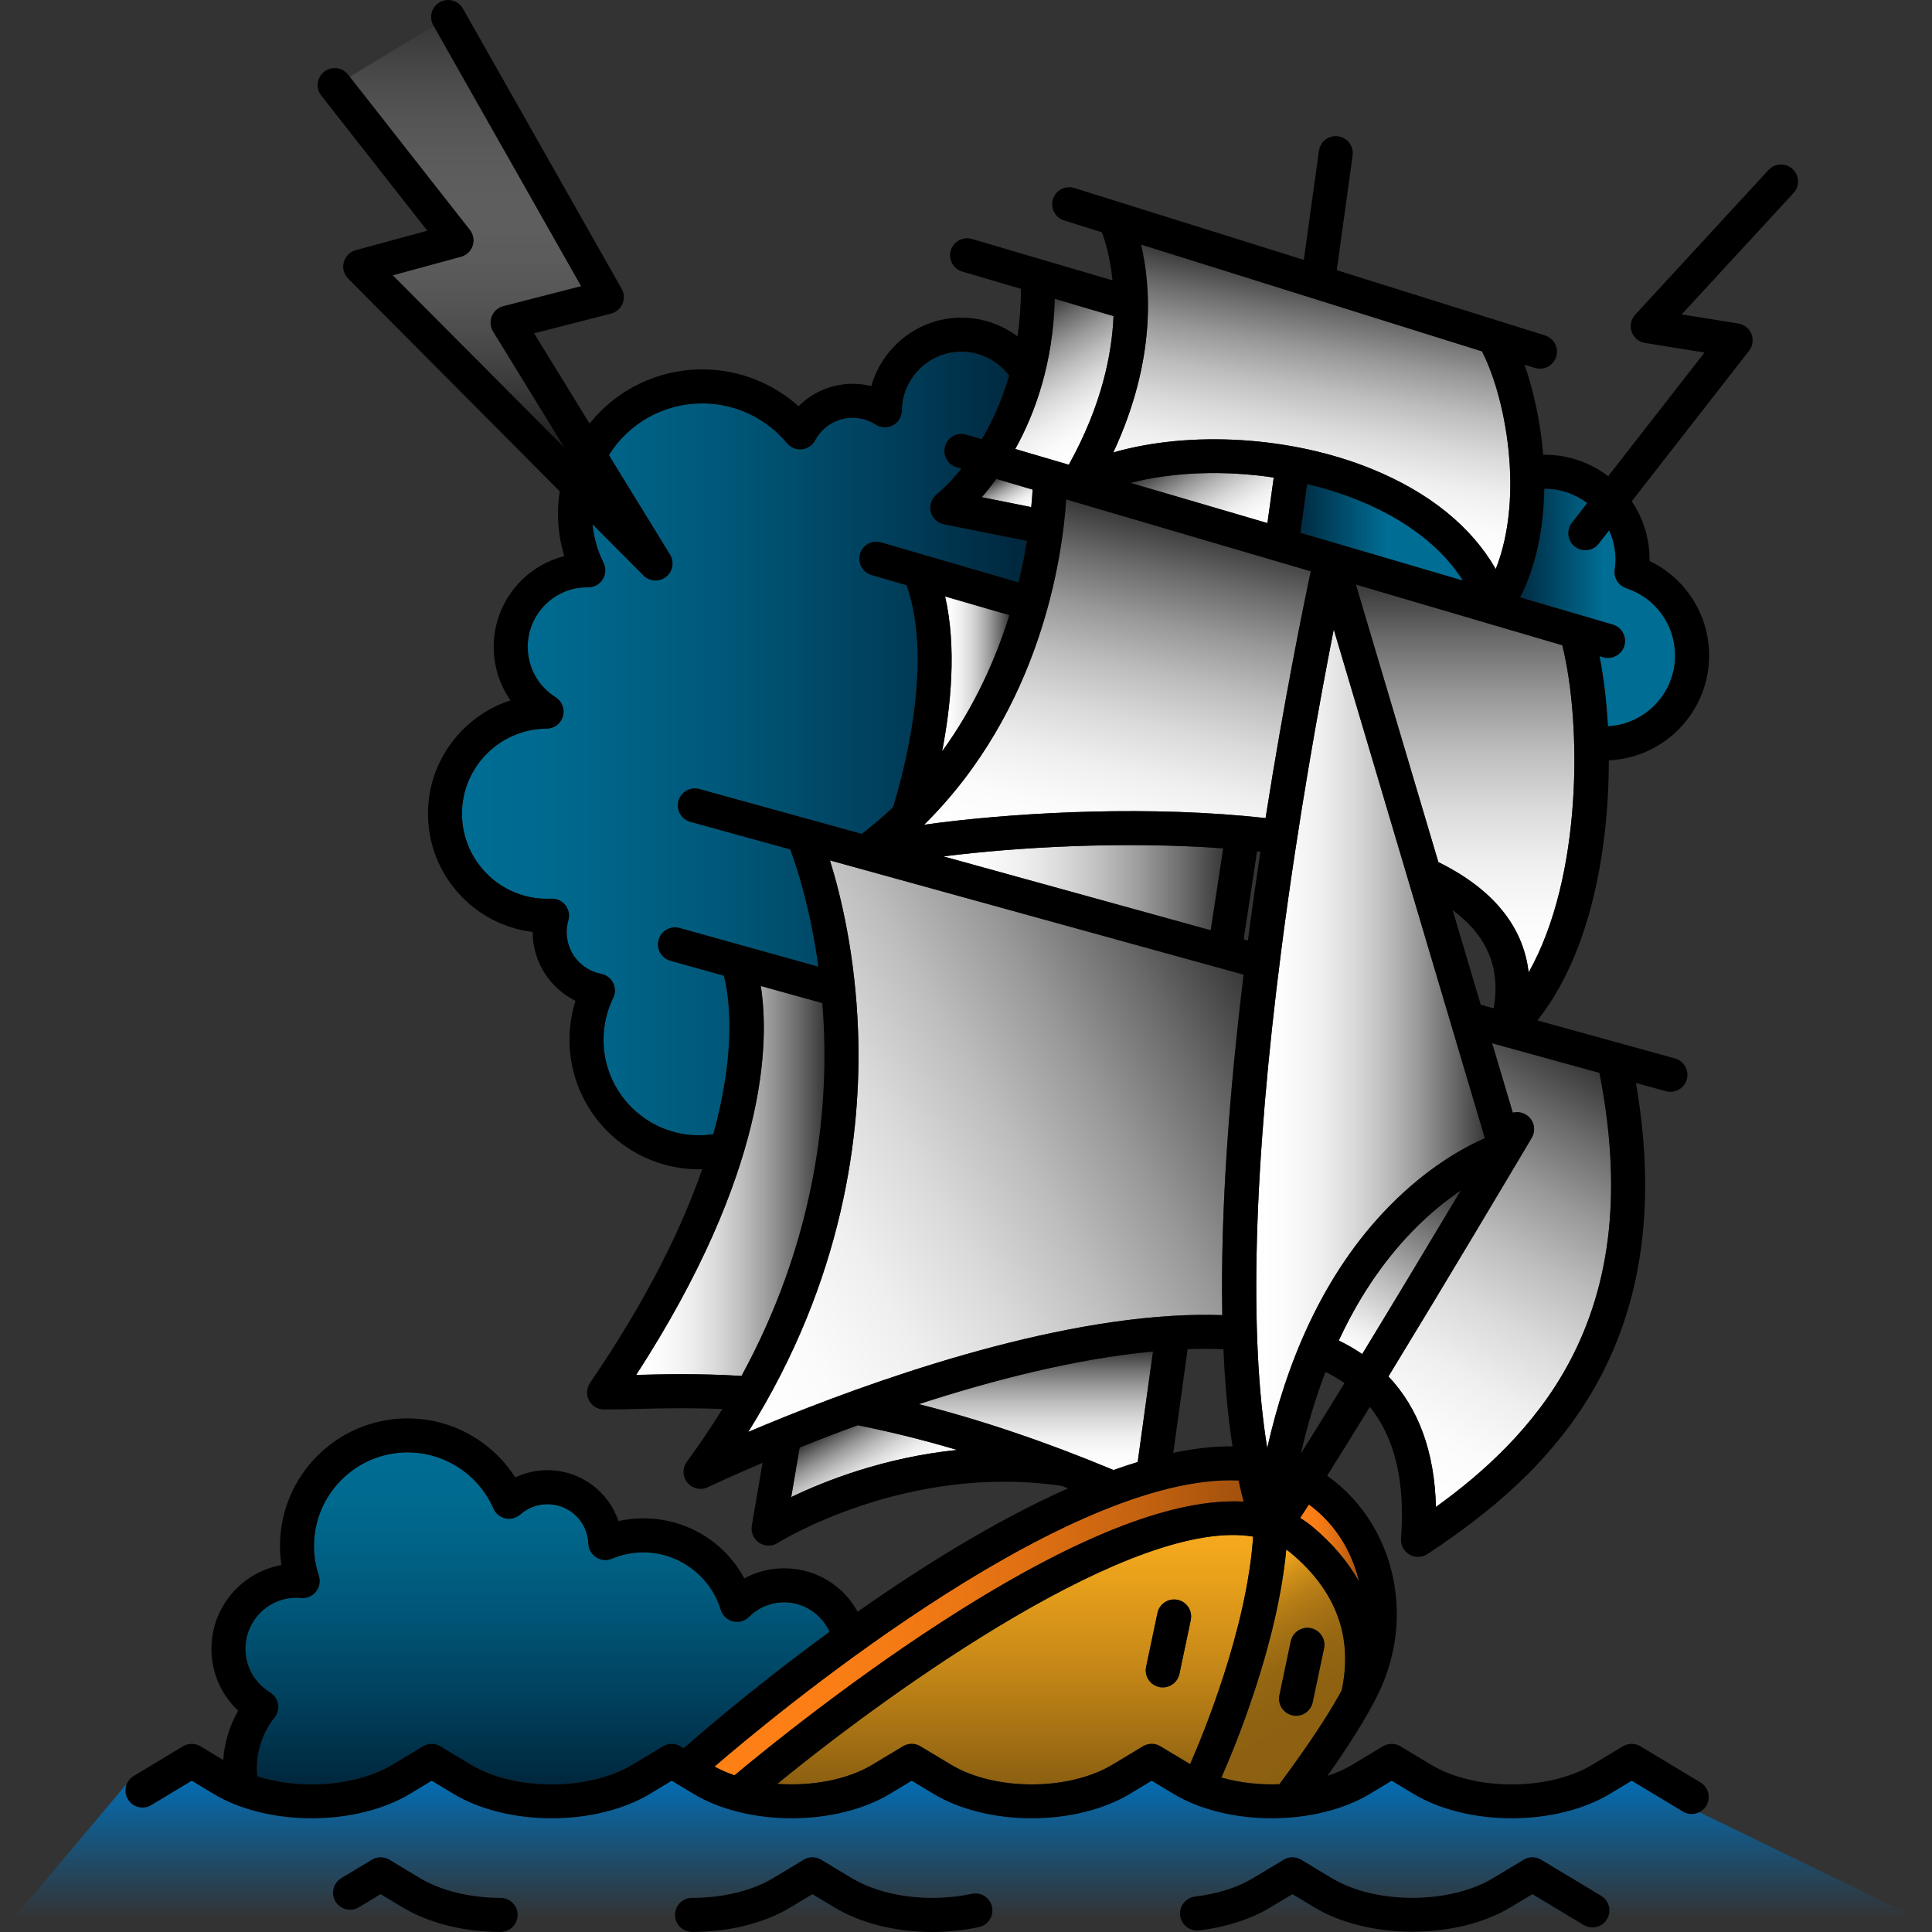 <?xml version="1.0" encoding="iso-8859-1"?>
<!-- Uploaded to: SVG Repo, www.svgrepo.com, Generator: SVG Repo Mixer Tools -->
<!DOCTYPE svg PUBLIC "-//W3C//DTD SVG 1.1//EN" "http://www.w3.org/Graphics/SVG/1.1/DTD/svg11.dtd">
<svg height="800px" width="800px" version="1.1" id="Capa_1" xmlns="http://www.w3.org/2000/svg" xmlns:xlink="http://www.w3.org/1999/xlink" 
	 viewBox="0 0 454.17 454.17" xml:space="preserve">
<rect x="0" y="0" width="454.17" height="454.17" fill="#333333" stroke="none"/>
<g>
	<linearGradient id="SVGID_1_" gradientUnits="userSpaceOnUse" x1="110.585" y1="115.58" x2="110.585" y2="3.58">
		<stop  offset="0" style="stop-color:#000000"/>
		<stop  offset="0.433" style="stop-color:#747474;stop-opacity:0.567"/>
		<stop  offset="0.826" style="stop-color:#D8D8D8;stop-opacity:0.174"/>
		<stop  offset="1" style="stop-color:#FFFFFF;stop-opacity:0"/>
	</linearGradient>
	<polyline style="fill:url(#SVGID_1_);" points="78.085,20.58 105.585,54.58 86.585,62.58 138.585,115.58 122.085,76.08 
		143.085,68.08 106.085,3.58 	"/>
	<linearGradient id="SVGID_2_" gradientUnits="userSpaceOnUse" x1="227.085" y1="413.08" x2="227.085" y2="451.08">
		<stop  offset="0" style="stop-color:#0071BC"/>
		<stop  offset="0.121" style="stop-color:#0071BC;stop-opacity:0.946"/>
		<stop  offset="0.209" style="stop-color:#0071BC;stop-opacity:0.851"/>
		<stop  offset="1" style="stop-color:#0071BC;stop-opacity:0"/>
	</linearGradient>
	<polygon style="fill:url(#SVGID_2_);" points="29.585,419.58 45.585,413.08 61.585,422.08 78.085,423.58 100.585,415.08 
		114.585,422.08 134.085,423.58 157.585,414.58 175.585,422.58 194.085,423.08 213.585,413.08 230.085,422.08 251.585,422.08 
		271.585,413.58 286.085,422.08 312.085,422.08 327.585,414.08 351.085,424.08 370.085,421.58 384.085,414.08 397.585,425.08 
		451.085,451.08 3.085,451.08 	"/>
	<linearGradient id="SVGID_3_" gradientUnits="userSpaceOnUse" x1="167.965" y1="382.66" x2="292.355" y2="382.66">
		<stop  offset="0" style="stop-color:#FF8015"/>
		<stop  offset="0.212" style="stop-color:#FB7E15"/>
		<stop  offset="0.418" style="stop-color:#EF7814"/>
		<stop  offset="0.622" style="stop-color:#DC6E12"/>
		<stop  offset="0.823" style="stop-color:#C16110"/>
		<stop  offset="1" style="stop-color:#A2510D"/>
	</linearGradient>
	<path style="fill:url(#SVGID_3_);" d="M291.165,348.03c0.37,1.71,0.77,3.36,1.19,4.98c-15.86-0.92-38.21,7.63-66.81,25.61
		c-24.49,15.39-46.42,33.31-52.88,38.72c-1.67-0.57-3.25-1.26-4.7-2.06c12.32-10.62,80.02-67.3,121.36-67.3
		C289.735,347.98,290.965,348.02,291.165,348.03z"/>
	<linearGradient id="SVGID_4_" gradientUnits="userSpaceOnUse" x1="305.635" y1="362.72" x2="319.475" y2="362.72">
		<stop  offset="0" style="stop-color:#FF8015"/>
		<stop  offset="0.212" style="stop-color:#FB7E15"/>
		<stop  offset="0.418" style="stop-color:#EF7814"/>
		<stop  offset="0.622" style="stop-color:#DC6E12"/>
		<stop  offset="0.823" style="stop-color:#C16110"/>
		<stop  offset="1" style="stop-color:#A2510D"/>
	</linearGradient>
	<path style="fill:url(#SVGID_4_);" d="M315.825,362.65c1.69,2.86,2.9,5.94,3.65,9.13c-2.6-4.64-6.23-8.95-10.91-12.85
		c-0.93-0.78-1.9-1.47-2.93-2.09c0.65-1,1.33-2.05,2.06-3.18C310.915,356.01,313.685,359.03,315.825,362.65z"/>
	<linearGradient id="SVGID_5_" gradientUnits="userSpaceOnUse" x1="286.379" y1="373.495" x2="309.863" y2="414.171">
		<stop  offset="0" style="stop-color:#F6A91D"/>
		<stop  offset="0.018" style="stop-color:#F0A51C"/>
		<stop  offset="0.12" style="stop-color:#D19019"/>
		<stop  offset="0.233" style="stop-color:#B87E16"/>
		<stop  offset="0.357" style="stop-color:#A47114"/>
		<stop  offset="0.5" style="stop-color:#966712"/>
		<stop  offset="0.678" style="stop-color:#8E6211"/>
		<stop  offset="1" style="stop-color:#8C6011"/>
	</linearGradient>
	<path style="fill:url(#SVGID_5_);" d="M303.445,365.07c10.64,8.88,14.66,19.75,11.95,32.31c-4.53,8.37-11.8,18.21-14.39,21.71
		c-0.09,0.12-0.17,0.23-0.25,0.34c-4.65,0.18-9.37-0.34-13.63-1.57c3.01-6.79,13.12-30.96,15.25-53.6
		C302.735,364.52,303.095,364.78,303.445,365.07z M311.255,387.49c0.46-2.16-0.93-4.28-3.09-4.74c-2.16-0.45-4.28,0.93-4.74,3.09
		l-2.66,12.67c-0.46,2.16,0.92,4.28,3.09,4.74c0.27,0.06,0.55,0.09,0.82,0.09c1.86,0,3.52-1.3,3.91-3.18L311.255,387.49z"/>
	<linearGradient id="SVGID_6_" gradientUnits="userSpaceOnUse" x1="238.665" y1="360.847" x2="238.665" y2="419.475">
		<stop  offset="0" style="stop-color:#F6A91D"/>
		<stop  offset="0.186" style="stop-color:#E8A01B"/>
		<stop  offset="0.535" style="stop-color:#C58717"/>
		<stop  offset="1" style="stop-color:#8C6011"/>
	</linearGradient>
	<path style="fill:url(#SVGID_6_);" d="M182.745,419.34c27.99-22.9,84.1-62.77,111.84-58.12c-1.49,21.9-11.97,47.02-14.82,53.49
		l-6.97-4.19c-1.26-0.77-2.85-0.77-4.12,0l-7.18,4.32c-10.28,6.18-27.65,6.18-37.93,0l-7.18-4.32c-1.27-0.77-2.86-0.77-4.13,0
		l-7.18,4.32C199.095,418.43,190.735,419.92,182.745,419.34z M279.925,380.83c0.45-2.17-0.93-4.29-3.09-4.74
		c-2.17-0.46-4.29,0.93-4.74,3.09l-2.67,12.66c-0.45,2.17,0.93,4.29,3.09,4.74c0.28,0.06,0.56,0.09,0.83,0.09
		c1.85,0,3.51-1.29,3.91-3.18L279.925,380.83z"/>
	<linearGradient id="SVGID_7_" gradientUnits="userSpaceOnUse" x1="126.355" y1="341.43" x2="126.355" y2="419.475">
		<stop  offset="0" style="stop-color:#006D94"/>
		<stop  offset="0.182" style="stop-color:#00688D"/>
		<stop  offset="0.441" style="stop-color:#00597B"/>
		<stop  offset="0.743" style="stop-color:#00405D"/>
		<stop  offset="1" style="stop-color:#00273D"/>
	</linearGradient>
	<path style="fill:url(#SVGID_7_);" d="M184.345,376.67c4.64,0,8.81,2.82,10.66,6.94c-18.99,13.85-32.72,25.97-34.28,27.37
		l-0.76-0.46c-1.27-0.77-2.85-0.77-4.12,0l-7.19,4.32c-10.28,6.18-27.64,6.18-37.92,0l-7.19-4.32c-1.26-0.77-2.85-0.77-4.12,0
		l-7.18,4.32c-8.43,5.07-21.61,5.97-31.75,2.73c-0.06-0.61-0.1-1.22-0.1-1.85c0-4.39,1.44-8.53,4.16-11.98c0.71-0.9,1-2.07,0.8-3.19
		c-0.21-1.13-0.89-2.12-1.87-2.71c-3.62-2.2-5.78-6.03-5.78-10.25c0-6.62,5.38-12,12-12c0.32,0,0.66,0.02,1.04,0.06
		c1.35,0.14,2.68-0.42,3.53-1.48c0.85-1.05,1.1-2.47,0.68-3.76c-0.76-2.27-1.14-4.62-1.14-6.98c0-12.13,9.87-22,22-22
		c8.74,0,16.66,5.18,20.18,13.2c0.51,1.17,1.55,2.03,2.8,2.31c1.25,0.27,2.55-0.07,3.51-0.91c1.76-1.56,4.03-2.42,6.37-2.42
		c5.2,0,9.44,4.08,9.64,9.28c0.06,1.31,0.75,2.51,1.86,3.22c1.11,0.7,2.49,0.81,3.7,0.3c2.33-0.98,4.8-1.48,7.36-1.48
		c8.31,0,15.79,5.55,18.19,13.5c0.41,1.34,1.49,2.38,2.86,2.72c1.36,0.34,2.8-0.06,3.8-1.05
		C178.295,377.89,181.225,376.67,184.345,376.67z"/>
	<linearGradient id="SVGID_8_" gradientUnits="userSpaceOnUse" x1="149.555" y1="277.615" x2="193.815" y2="277.615">
		<stop  offset="0" style="stop-color:#FFFFFF"/>
		<stop  offset="0.139" style="stop-color:#FBFBFB"/>
		<stop  offset="0.281" style="stop-color:#EFEFEF"/>
		<stop  offset="0.425" style="stop-color:#DADADA"/>
		<stop  offset="0.57" style="stop-color:#BDBDBD"/>
		<stop  offset="0.716" style="stop-color:#989898"/>
		<stop  offset="0.861" style="stop-color:#6B6B6B"/>
		<stop  offset="1" style="stop-color:#393939"/>
	</linearGradient>
	<path style="fill:url(#SVGID_8_);" d="M193.725,242.82c0.71,20.45-2.49,49.58-19.41,80.63c-9.86-0.6-18.07-0.41-24.76-0.24
		c30.95-47.79,31.36-78.35,29.29-91.43l14.47,4.03C193.495,238.07,193.635,240.41,193.725,242.82z"/>
	<linearGradient id="SVGID_9_" gradientUnits="userSpaceOnUse" x1="157.191" y1="304.224" x2="291.078" y2="226.925">
		<stop  offset="0" style="stop-color:#FFFFFF"/>
		<stop  offset="0.139" style="stop-color:#FBFBFB"/>
		<stop  offset="0.281" style="stop-color:#EFEFEF"/>
		<stop  offset="0.425" style="stop-color:#DADADA"/>
		<stop  offset="0.57" style="stop-color:#BDBDBD"/>
		<stop  offset="0.716" style="stop-color:#989898"/>
		<stop  offset="0.861" style="stop-color:#6B6B6B"/>
		<stop  offset="1" style="stop-color:#393939"/>
	</linearGradient>
	<path style="fill:url(#SVGID_9_);" d="M195.105,202.26l97.24,26.86c-3.23,26.58-5.49,54.92-5.01,80.04
		c-3.78-0.13-7.77-0.08-11.9,0.18c-36.08,2.18-78.37,18.28-99.54,27.28c22.55-36.03,26.65-70.53,25.82-94.08
		C201.085,224.46,197.615,210.33,195.105,202.26z"/>
	<linearGradient id="SVGID_10_" gradientUnits="userSpaceOnUse" x1="207.971" y1="350.679" x2="198.472" y2="334.226">
		<stop  offset="0" style="stop-color:#FFFFFF"/>
		<stop  offset="0.139" style="stop-color:#FBFBFB"/>
		<stop  offset="0.281" style="stop-color:#EFEFEF"/>
		<stop  offset="0.425" style="stop-color:#DADADA"/>
		<stop  offset="0.57" style="stop-color:#BDBDBD"/>
		<stop  offset="0.716" style="stop-color:#989898"/>
		<stop  offset="0.861" style="stop-color:#6B6B6B"/>
		<stop  offset="1" style="stop-color:#393939"/>
	</linearGradient>
	<path style="fill:url(#SVGID_10_);" d="M201.635,335.05c7.55,1.49,15.35,3.42,23.36,5.8c-17.1,1.75-30.99,7.22-39,11.08l1.99-11.65
		C192.125,338.62,196.705,336.84,201.635,335.05z"/>
	<linearGradient id="SVGID_11_" gradientUnits="userSpaceOnUse" x1="243.515" y1="345.57" x2="243.515" y2="317.71">
		<stop  offset="0" style="stop-color:#FFFFFF"/>
		<stop  offset="0.139" style="stop-color:#FBFBFB"/>
		<stop  offset="0.281" style="stop-color:#EFEFEF"/>
		<stop  offset="0.425" style="stop-color:#DADADA"/>
		<stop  offset="0.57" style="stop-color:#BDBDBD"/>
		<stop  offset="0.716" style="stop-color:#989898"/>
		<stop  offset="0.861" style="stop-color:#6B6B6B"/>
		<stop  offset="1" style="stop-color:#393939"/>
	</linearGradient>
	<path style="fill:url(#SVGID_11_);" d="M271.035,317.71l-3.59,25.98c-1.88,0.57-3.77,1.2-5.68,1.88
		c-15.85-6.61-31.19-11.8-45.77-15.49C233.245,324.47,252.805,319.42,271.035,317.71z"/>
	<linearGradient id="SVGID_12_" gradientUnits="userSpaceOnUse" x1="317.647" y1="316.823" x2="340.083" y2="277.964">
		<stop  offset="0" style="stop-color:#FFFFFF"/>
		<stop  offset="0.13" style="stop-color:#ECECEC"/>
		<stop  offset="0.393" style="stop-color:#BCBCBC"/>
		<stop  offset="0.761" style="stop-color:#6F6F6F"/>
		<stop  offset="1" style="stop-color:#393939"/>
	</linearGradient>
	<path style="fill:url(#SVGID_12_);" d="M332.035,289.43c4.01-4.13,7.92-7.24,11.35-9.56c-6.56,10.99-15.02,25.08-23.16,38.44
		c-1.71-1.17-3.55-2.23-5.51-3.18C318.985,305.93,324.615,297.06,332.035,289.43z"/>
	<linearGradient id="SVGID_13_" gradientUnits="userSpaceOnUse" x1="295.32" y1="244.195" x2="349.055" y2="244.195">
		<stop  offset="0" style="stop-color:#FFFFFF"/>
		<stop  offset="0.139" style="stop-color:#FBFBFB"/>
		<stop  offset="0.281" style="stop-color:#EFEFEF"/>
		<stop  offset="0.425" style="stop-color:#DADADA"/>
		<stop  offset="0.57" style="stop-color:#BDBDBD"/>
		<stop  offset="0.716" style="stop-color:#989898"/>
		<stop  offset="0.861" style="stop-color:#6B6B6B"/>
		<stop  offset="1" style="stop-color:#393939"/>
	</linearGradient>
	<path style="fill:url(#SVGID_13_);" d="M313.535,147.96l35.52,119.6c-4.73,2.07-13.3,6.69-22.34,15.87
		c-16.15,16.39-24.52,37.84-28.82,57c-4.31-26.56-3.21-66.43,3.31-117.1C305.165,192.55,310.285,164.53,313.535,147.96z"/>
	<linearGradient id="SVGID_14_" gradientUnits="userSpaceOnUse" x1="323.324" y1="346.034" x2="377.116" y2="252.863">
		<stop  offset="0" style="stop-color:#FFFFFF"/>
		<stop  offset="0.139" style="stop-color:#FBFBFB"/>
		<stop  offset="0.281" style="stop-color:#EFEFEF"/>
		<stop  offset="0.425" style="stop-color:#DADADA"/>
		<stop  offset="0.57" style="stop-color:#BDBDBD"/>
		<stop  offset="0.716" style="stop-color:#989898"/>
		<stop  offset="0.861" style="stop-color:#6B6B6B"/>
		<stop  offset="1" style="stop-color:#393939"/>
	</linearGradient>
	<path style="fill:url(#SVGID_14_);" d="M375.985,252.21c5.28,26.9,2.97,49.19-7.09,68.04c-8.23,15.42-20.78,26.4-31.34,34
		c-0.31-12.9-4.06-23.18-11.16-30.68c13.66-22.4,28.33-47.07,33.68-56.09c1.13-1.9,0.5-4.35-1.4-5.48
		c-0.96-0.56-2.05-0.69-3.05-0.43l-4.85-16.32L375.985,252.21z"/>
	<linearGradient id="SVGID_15_" gradientUnits="userSpaceOnUse" x1="221.765" y1="208.674" x2="287.545" y2="208.674">
		<stop  offset="0" style="stop-color:#FFFFFF"/>
		<stop  offset="0.139" style="stop-color:#FBFBFB"/>
		<stop  offset="0.281" style="stop-color:#EFEFEF"/>
		<stop  offset="0.425" style="stop-color:#DADADA"/>
		<stop  offset="0.57" style="stop-color:#BDBDBD"/>
		<stop  offset="0.716" style="stop-color:#989898"/>
		<stop  offset="0.861" style="stop-color:#6B6B6B"/>
		<stop  offset="1" style="stop-color:#393939"/>
	</linearGradient>
	<path style="fill:url(#SVGID_15_);" d="M287.545,199.43l-2.93,19.25l-62.85-17.36C239.325,199.12,264.085,197.72,287.545,199.43z"
		/>
	<linearGradient id="SVGID_16_" gradientUnits="userSpaceOnUse" x1="221.465" y1="158.42" x2="237.285" y2="158.42">
		<stop  offset="0" style="stop-color:#FFFFFF"/>
		<stop  offset="0.139" style="stop-color:#FBFBFB"/>
		<stop  offset="0.281" style="stop-color:#EFEFEF"/>
		<stop  offset="0.425" style="stop-color:#DADADA"/>
		<stop  offset="0.57" style="stop-color:#BDBDBD"/>
		<stop  offset="0.716" style="stop-color:#989898"/>
		<stop  offset="0.861" style="stop-color:#6B6B6B"/>
		<stop  offset="1" style="stop-color:#393939"/>
	</linearGradient>
	<path style="fill:url(#SVGID_16_);" d="M222.175,140.21l15.11,4.39c-3.15,10.11-8.09,21.4-15.82,32.03
		C223.505,166.12,224.945,152.32,222.175,140.21z"/>
	<linearGradient id="SVGID_17_" gradientUnits="userSpaceOnUse" x1="344.424" y1="228.58" x2="344.424" y2="137.42">
		<stop  offset="0" style="stop-color:#FFFFFF"/>
		<stop  offset="0.139" style="stop-color:#FBFBFB"/>
		<stop  offset="0.281" style="stop-color:#EFEFEF"/>
		<stop  offset="0.425" style="stop-color:#DADADA"/>
		<stop  offset="0.57" style="stop-color:#BDBDBD"/>
		<stop  offset="0.716" style="stop-color:#989898"/>
		<stop  offset="0.861" style="stop-color:#6B6B6B"/>
		<stop  offset="1" style="stop-color:#393939"/>
	</linearGradient>
	<path style="fill:url(#SVGID_17_);" d="M367.255,151.68c4.57,18.32,4.76,54.48-7.9,76.9c-1.08-9.16-6.58-18.7-21.23-25.92
		l-19.38-65.24l31.42,9.24L367.255,151.68z"/>
	<linearGradient id="SVGID_18_" gradientUnits="userSpaceOnUse" x1="255.174" y1="202.627" x2="273.623" y2="122.715">
		<stop  offset="0" style="stop-color:#FFFFFF"/>
		<stop  offset="0.139" style="stop-color:#FBFBFB"/>
		<stop  offset="0.281" style="stop-color:#EFEFEF"/>
		<stop  offset="0.425" style="stop-color:#DADADA"/>
		<stop  offset="0.57" style="stop-color:#BDBDBD"/>
		<stop  offset="0.716" style="stop-color:#989898"/>
		<stop  offset="0.861" style="stop-color:#6B6B6B"/>
		<stop  offset="1" style="stop-color:#393939"/>
	</linearGradient>
	<path style="fill:url(#SVGID_18_);" d="M250.645,117.41l57.48,16.89c-1.81,8.55-6.28,30.49-10.62,58.02
		c-1.64-0.19-3.37-0.36-5.23-0.53c-26.71-2.38-55.82-0.58-75.03,2.08C244.755,166.71,249.745,130.87,250.645,117.41z"/>
	<linearGradient id="SVGID_19_" gradientUnits="userSpaceOnUse" x1="239.584" y1="120.85" x2="234.658" y2="112.319">
		<stop  offset="0" style="stop-color:#FFFFFF"/>
		<stop  offset="0.139" style="stop-color:#FBFBFB"/>
		<stop  offset="0.281" style="stop-color:#EFEFEF"/>
		<stop  offset="0.425" style="stop-color:#DADADA"/>
		<stop  offset="0.57" style="stop-color:#BDBDBD"/>
		<stop  offset="0.716" style="stop-color:#989898"/>
		<stop  offset="0.861" style="stop-color:#6B6B6B"/>
		<stop  offset="1" style="stop-color:#393939"/>
	</linearGradient>
	<path style="fill:url(#SVGID_19_);" d="M234.205,112.58l8.54,2.51c-0.06,1.1-0.16,2.49-0.32,4.12l-11.62-2.33
		C231.865,115.66,233.015,114.21,234.205,112.58z"/>
	<linearGradient id="SVGID_20_" gradientUnits="userSpaceOnUse" x1="305.705" y1="125.135" x2="343.895" y2="125.135">
		<stop  offset="0" style="stop-color:#002C43"/>
		<stop  offset="0.534" style="stop-color:#006D94"/>
	</linearGradient>
	<path style="fill:url(#SVGID_20_);" d="M343.895,136.48l-38.19-11.23l1.58-11.46c4.19,1,8.27,2.27,12.14,3.85
		C327.655,120.99,337.805,126.82,343.895,136.48z"/>
	<linearGradient id="SVGID_21_" gradientUnits="userSpaceOnUse" x1="290.797" y1="127.097" x2="278.66" y2="106.075">
		<stop  offset="0" style="stop-color:#FFFFFF"/>
		<stop  offset="0.139" style="stop-color:#FBFBFB"/>
		<stop  offset="0.281" style="stop-color:#EFEFEF"/>
		<stop  offset="0.425" style="stop-color:#DADADA"/>
		<stop  offset="0.57" style="stop-color:#BDBDBD"/>
		<stop  offset="0.716" style="stop-color:#989898"/>
		<stop  offset="0.861" style="stop-color:#6B6B6B"/>
		<stop  offset="1" style="stop-color:#393939"/>
	</linearGradient>
	<path style="fill:url(#SVGID_21_);" d="M299.425,112.26l-1.48,10.71l-32.18-9.45C275.815,110.93,287.755,110.51,299.425,112.26z"/>
	<linearGradient id="SVGID_22_" gradientUnits="userSpaceOnUse" x1="357.365" y1="142.81" x2="393.775" y2="142.81">
		<stop  offset="0" style="stop-color:#002C43"/>
		<stop  offset="0.534" style="stop-color:#006D94"/>
	</linearGradient>
	<path style="fill:url(#SVGID_22_);" d="M382.305,138.28c6.86,2.25,11.47,8.61,11.47,15.83c0,8.89-7.01,16.16-15.79,16.62
		c-0.32-5.84-0.98-11.42-1.97-16.48l0.87,0.26c0.37,0.11,0.75,0.16,1.13,0.16c1.72,0,3.32-1.13,3.83-2.87
		c0.62-2.12-0.59-4.35-2.71-4.97l-21.77-6.4c3.86-7.57,5.53-16.55,5.66-25.54c0.03,0,0.06,0,0.09,0c3.75,0,7.21,1.26,10,3.37
		l-3.59,4.62c-1.36,1.74-1.05,4.25,0.69,5.61c0.73,0.57,1.6,0.85,2.46,0.85c1.19,0,2.37-0.53,3.15-1.55l2.44-3.13
		c0.96,2.11,1.51,4.44,1.51,6.89c0,0.7-0.06,1.45-0.19,2.36C379.315,135.83,380.455,137.67,382.305,138.28z"/>
	<linearGradient id="SVGID_23_" gradientUnits="userSpaceOnUse" x1="108.605" y1="174.775" x2="241.395" y2="174.775">
		<stop  offset="0" style="stop-color:#006D94"/>
		<stop  offset="0.182" style="stop-color:#00688D"/>
		<stop  offset="0.441" style="stop-color:#00597B"/>
		<stop  offset="0.743" style="stop-color:#00405D"/>
		<stop  offset="1" style="stop-color:#00273D"/>
	</linearGradient>
	<path style="fill:url(#SVGID_23_);" d="M221.885,123.26l19.51,3.9c-0.48,2.95-1.12,6.22-1.97,9.73l-32.3-9.39
		c-2.12-0.62-4.34,0.6-4.96,2.72c-0.61,2.12,0.6,4.34,2.73,4.96l8.21,2.39c6.73,18.73-1.49,46.81-3.2,52.23
		c-2.28,2.15-4.73,4.23-7.33,6.22l-38.17-10.54c-2.12-0.59-4.33,0.66-4.92,2.79c-0.58,2.13,0.67,4.34,2.79,4.92l23.5,6.49
		c1.41,3.8,4.7,13.65,6.61,27.56l-32.64-9.09c-2.12-0.59-4.33,0.65-4.92,2.78c-0.6,2.13,0.65,4.33,2.78,4.93l12.55,3.5
		c1.13,4.32,3.21,16.79-2.49,37.26c-1.12,0.17-2.22,0.26-3.35,0.26c-12.37,0-22.44-10.07-22.44-22.44c0-3.44,0.77-6.75,2.27-9.83
		c0.55-1.12,0.55-2.43-0.01-3.55c-0.56-1.11-1.6-1.9-2.83-2.14c-4.69-0.9-8.09-5.02-8.09-9.81c0-0.91,0.13-1.84,0.4-2.77
		c0.35-1.24,0.08-2.57-0.72-3.58c-0.81-1.01-2.05-1.57-3.34-1.5c-0.32,0.01-0.63,0.02-0.95,0.02c-11.03,0-20-8.97-20-20
		c0-10.97,8.93-19.94,19.9-19.99c1.78-0.01,3.34-1.19,3.83-2.9c0.48-1.71-0.21-3.54-1.72-4.48c-4.11-2.59-6.56-7.02-6.56-11.85
		c0-7.69,6.24-13.96,13.92-14c1.5,0.09,2.94-0.62,3.72-1.89c0.73-1.17,0.8-2.65,0.18-3.88c-1.43-2.86-2.28-5.89-2.58-9.04
		l11.97,12.03c0.77,0.78,1.8,1.18,2.83,1.18c0.87,0,1.75-0.28,2.48-0.86c1.59-1.25,1.99-3.5,0.93-5.23l-14.37-23.39
		c4.73-7.54,12.94-12.15,21.94-12.15c7.72,0,14.99,3.41,19.94,9.37c0.86,1.02,2.16,1.55,3.49,1.42c1.32-0.14,2.49-0.92,3.12-2.1
		c1.74-3.27,5.12-5.3,8.82-5.3c1.91,0,3.78,0.55,5.4,1.6c1.22,0.79,2.78,0.85,4.06,0.17c1.28-0.69,2.09-2.03,2.11-3.48
		c0.09-7.63,6.37-13.84,13.99-13.84c4.41,0,8.57,2.1,11.2,5.62c-1.71,5.97-4.03,10.93-6.41,14.95l-3.66-1.08
		c-2.12-0.62-4.34,0.59-4.96,2.71c-0.63,2.13,0.59,4.35,2.71,4.97l1.12,0.33c-3.07,3.81-5.51,5.79-5.79,6.01
		c-1.23,0.96-1.79,2.55-1.43,4.08C219.145,121.78,220.355,122.95,221.885,123.26z"/>
	<linearGradient id="SVGID_24_" gradientUnits="userSpaceOnUse" x1="258.841" y1="104.87" x2="241.124" y2="74.184">
		<stop  offset="0" style="stop-color:#FFFFFF"/>
		<stop  offset="0.139" style="stop-color:#FBFBFB"/>
		<stop  offset="0.281" style="stop-color:#EFEFEF"/>
		<stop  offset="0.425" style="stop-color:#DADADA"/>
		<stop  offset="0.57" style="stop-color:#BDBDBD"/>
		<stop  offset="0.716" style="stop-color:#989898"/>
		<stop  offset="0.861" style="stop-color:#6B6B6B"/>
		<stop  offset="1" style="stop-color:#393939"/>
	</linearGradient>
	<path style="fill:url(#SVGID_24_);" d="M247.955,70.24l13.81,4.07c-0.37,8.84-2.74,20.94-10.51,34.94l-12.59-3.7
		C243.365,97.08,247.565,85.37,247.955,70.24z"/>
	<linearGradient id="SVGID_25_" gradientUnits="userSpaceOnUse" x1="305.104" y1="125.569" x2="315.634" y2="65.848">
		<stop  offset="0" style="stop-color:#FFFFFF"/>
		<stop  offset="0.139" style="stop-color:#FBFBFB"/>
		<stop  offset="0.281" style="stop-color:#EFEFEF"/>
		<stop  offset="0.425" style="stop-color:#DADADA"/>
		<stop  offset="0.57" style="stop-color:#BDBDBD"/>
		<stop  offset="0.716" style="stop-color:#989898"/>
		<stop  offset="0.861" style="stop-color:#6B6B6B"/>
		<stop  offset="1" style="stop-color:#393939"/>
	</linearGradient>
	<path style="fill:url(#SVGID_25_);" d="M354.925,109.68c0.5,9.13-0.66,17.42-3.31,24.09c-5.73-10-15.66-18.04-29.17-23.54
		c-19.01-7.74-42.77-9.02-60.73-3.87c10.22-21.94,8.78-39.36,6.52-48.87l80.16,25.11C351.915,89.57,354.385,99.76,354.925,109.68z"
		/>
	<path d="M421.385,39.73c1.63,1.49,1.73,4.02,0.23,5.65l-26.29,28.53l13.32,2.14c1.4,0.23,2.57,1.17,3.09,2.49
		c0.51,1.32,0.3,2.81-0.57,3.92l-27.57,35.37c2.64,3.93,4.18,8.65,4.18,13.72c0,0.11,0,0.22,0,0.32c8.49,4.06,14,12.64,14,22.24
		c0,13.23-10.48,24.06-23.58,24.63c0,5.79-0.32,11.68-1,17.39c-1.56,13.32-5.61,30.95-15.79,43.75l32.34,8.93
		c2.13,0.59,3.37,2.8,2.79,4.92c-0.49,1.78-2.1,2.94-3.86,2.94c-0.35,0-0.71-0.05-1.07-0.15l-7.03-1.94
		c10.72,62.26-20.36,91.86-49.03,110.76c-0.67,0.44-1.43,0.66-2.2,0.66c-0.7,0-1.4-0.18-2.03-0.55c-1.31-0.78-2.07-2.23-1.96-3.75
		c1.01-13.31-1.46-23.7-7.33-30.98c-3.56,5.81-6.98,11.33-10.04,16.19c4.27,3.01,7.93,6.94,10.73,11.67
		c6.93,11.75,7.51,26.34,1.54,39.04c-3.03,6.43-8.19,14.18-12.19,19.84c2.11-0.7,4.08-1.56,5.84-2.62l7.19-4.32
		c1.27-0.77,2.85-0.77,4.12,0l7.18,4.32c10.28,6.18,27.65,6.18,37.93,0l7.18-4.32c1.27-0.77,2.86-0.77,4.13,0l14.1,8.48
		c1.89,1.14,2.51,3.6,1.37,5.49c-1.14,1.89-3.6,2.51-5.49,1.37l-12.04-7.25l-5.13,3.09c-12.73,7.65-33.44,7.65-46.17,0l-5.12-3.09
		l-5.12,3.09c-12.73,7.65-33.45,7.65-46.18,0l-5.12-3.09l-5.12,3.09c-6.36,3.82-14.73,5.74-23.09,5.74s-16.72-1.92-23.08-5.74
		l-5.12-3.09l-5.13,3.09c-12.73,7.65-33.44,7.65-46.17,0l-5.12-3.09l-5.12,3.09c-12.73,7.65-33.45,7.65-46.18,0l-5.12-3.09
		l-5.12,3.09c-12.73,7.65-33.44,7.65-46.17,0l-5.12-3.09l-9.52,5.73c-1.9,1.14-4.36,0.53-5.49-1.37c-1.14-1.89-0.53-4.35,1.36-5.48
		l11.58-6.97c1.27-0.77,2.86-0.77,4.13,0l5.34,3.21c0.29-4.11,1.48-8.04,3.52-11.58c-3.99-3.73-6.29-8.94-6.29-14.56
		c0-9.82,7.11-18,16.45-19.68c-0.23-1.49-0.34-2.98-0.34-4.48c0-16.54,13.46-30,30-30c10.35,0,19.85,5.32,25.31,13.88
		c2.34-1.11,4.92-1.7,7.55-1.7c7.76,0,14.35,4.96,16.71,11.95c1.91-0.42,3.86-0.63,5.85-0.63c10.12,0,19.1,5.49,23.74,14.11
		c2.85-1.55,6.05-2.37,9.37-2.37c7.39,0,13.89,4.01,17.25,10.22c14.96-10.52,32.4-21.43,49.48-29.01c-0.49-0.19-0.97-0.39-1.45-0.57
		c-36.59-5.43-66.51,13.21-66.81,13.4c-0.65,0.42-1.4,0.63-2.14,0.63c-0.77,0-1.55-0.23-2.22-0.67c-1.31-0.88-1.99-2.45-1.72-4.01
		l2.52-14.78c-6.72,2.86-11.31,5-12.87,5.73c-0.55,0.26-1.13,0.39-1.71,0.39c-1.17,0-2.31-0.51-3.09-1.46
		c-1.16-1.41-1.22-3.44-0.13-4.91c3.05-4.15,5.82-8.28,8.35-12.4c-7.82-0.32-14.52-0.16-20.13-0.02c-2.73,0.07-5.31,0.13-7.67,0.13
		c-1.48,0-2.84-0.82-3.54-2.13c-0.69-1.32-0.6-2.9,0.24-4.13c13.46-19.71,21.58-36.46,26.37-50.23c-0.25,0.01-0.51,0.03-0.76,0.03
		c-16.78,0-30.44-13.66-30.44-30.44c0-3.15,0.47-6.22,1.41-9.17c-6.03-2.96-10.07-9.17-10.07-16.16c0-0.01,0-0.02,0-0.03
		c-13.85-1.68-24.61-13.51-24.61-27.8c0-12.41,8.16-23,19.4-26.64c-2.54-3.63-3.95-7.99-3.95-12.58c0-10.27,7.07-18.92,16.6-21.33
		c-0.99-3.21-1.49-6.55-1.49-9.98c0-1.77,0.15-3.53,0.42-5.25l-49.75-50.01c-1-1.01-1.39-2.48-1.02-3.85
		c0.36-1.38,1.44-2.46,2.81-2.83l16.82-4.58l-24.92-31.76c-1.36-1.74-1.06-4.25,0.68-5.61c1.74-1.37,4.25-1.06,5.62,0.67
		l28.64,36.51c0.83,1.05,1.07,2.45,0.65,3.72c-0.42,1.28-1.45,2.25-2.75,2.6l-16.01,4.36l40.36,40.57l-16.81-27.36
		c-0.66-1.08-0.77-2.41-0.3-3.59c0.48-1.18,1.49-2.06,2.72-2.38l18.27-4.69l-34.73-61.3c-1.09-1.92-0.42-4.36,1.5-5.45
		c1.93-1.09,4.37-0.41,5.46,1.51l37.3,65.84c0.62,1.08,0.69,2.39,0.21,3.53c-0.49,1.15-1.48,2-2.69,2.31l-18.08,4.65l13.03,21.21
		c6.36-7.98,16.01-12.74,26.48-12.74c8.43,0,16.45,3.11,22.64,8.66c3.33-3.33,7.88-5.27,12.73-5.27c1.49,0,2.96,0.18,4.38,0.54
		c2.61-9.26,11.15-16.09,21.18-16.09c4.8,0,9.42,1.58,13.19,4.4c0.5-3.47,0.8-7.19,0.8-11.17l-13.78-4.06
		c-2.12-0.62-3.33-2.85-2.71-4.97c0.62-2.12,2.85-3.33,4.97-2.7l33.05,9.73c-0.56-5.43-1.76-9.32-2.5-11.3l-8.88-2.78
		c-2.11-0.66-3.28-2.91-2.62-5.01c0.66-2.11,2.9-3.28,5.01-2.62l53.96,16.9l3.55-25.64c0.3-2.19,2.32-3.72,4.51-3.41
		c2.19,0.3,3.71,2.32,3.41,4.51l-3.72,26.96l48.96,15.34c2.11,0.66,3.28,2.91,2.62,5.01c-0.54,1.72-2.11,2.81-3.82,2.81
		c-0.39,0-0.79-0.06-1.19-0.18l-2.45-0.77c2.17,6.16,3.78,13.52,4.4,21.18c0.11,0,0.23-0.01,0.35-0.01c5.61,0,10.78,1.88,14.93,5.05
		l22.65-29.07l-13.99-2.25c-1.45-0.24-2.66-1.25-3.14-2.64c-0.48-1.4-0.16-2.94,0.84-4.02l31.33-34
		C417.235,38.33,419.765,38.23,421.385,39.73z M393.775,154.11c0-7.22-4.61-13.58-11.47-15.83c-1.85-0.61-2.99-2.45-2.72-4.37
		c0.13-0.91,0.19-1.66,0.19-2.36c0-2.45-0.55-4.78-1.51-6.89l-2.44,3.13c-0.78,1.02-1.96,1.55-3.15,1.55
		c-0.86,0-1.73-0.28-2.46-0.85c-1.74-1.36-2.05-3.87-0.69-5.61l3.59-4.62c-2.79-2.11-6.25-3.37-10-3.37c-0.03,0-0.06,0-0.09,0
		c-0.13,8.99-1.8,17.97-5.66,25.54l21.77,6.4c2.12,0.62,3.33,2.85,2.71,4.97c-0.51,1.74-2.11,2.87-3.83,2.87
		c-0.38,0-0.76-0.05-1.13-0.16l-0.87-0.26c0.99,5.06,1.65,10.64,1.97,16.48C386.765,170.27,393.775,163,393.775,154.11z
		 M368.895,320.25c10.06-18.85,12.37-41.14,7.09-68.04l-25.21-6.96l4.85,16.32c1-0.26,2.09-0.13,3.05,0.43
		c1.9,1.13,2.53,3.58,1.4,5.48c-5.35,9.02-20.02,33.69-33.68,56.09c7.1,7.5,10.85,17.78,11.16,30.68
		C348.115,346.65,360.665,335.67,368.895,320.25z M359.355,228.58c12.66-22.42,12.47-58.58,7.9-76.9l-17.09-5.02l-31.42-9.24
		l19.38,65.24C352.775,209.88,358.275,219.42,359.355,228.58z M351.615,133.77c2.65-6.67,3.81-14.96,3.31-24.09
		c-0.54-9.92-3.01-20.11-6.53-27.08l-80.16-25.11c2.26,9.51,3.7,26.93-6.52,48.87c17.96-5.15,41.72-3.87,60.73,3.87
		C335.955,115.73,345.885,123.77,351.615,133.77z M351.125,237.04c1.67-9.45-1.51-17.08-9.64-23.08l6.61,22.24L351.125,237.04z
		 M349.055,267.56l-35.52-119.6c-3.25,16.57-8.37,44.59-12.33,75.37c-6.52,50.67-7.62,90.54-3.31,117.1
		c4.3-19.16,12.67-40.61,28.82-57C335.755,274.25,344.325,269.63,349.055,267.56z M305.705,125.25l38.19,11.23
		c-6.09-9.66-16.24-15.49-24.47-18.84c-3.87-1.58-7.95-2.85-12.14-3.85L305.705,125.25z M343.385,279.87
		c-3.43,2.32-7.34,5.43-11.35,9.56c-7.42,7.63-13.05,16.5-17.32,25.7c1.96,0.95,3.8,2.01,5.51,3.18
		C328.365,304.95,336.825,290.86,343.385,279.87z M319.475,371.78c-0.75-3.19-1.96-6.27-3.65-9.13c-2.14-3.62-4.91-6.64-8.13-8.99
		c-0.73,1.13-1.41,2.18-2.06,3.18c1.03,0.62,2,1.31,2.93,2.09C313.245,362.83,316.875,367.14,319.475,371.78z M315.395,397.38
		c2.71-12.56-1.31-23.43-11.95-32.31c-0.35-0.29-0.71-0.55-1.07-0.81c-2.13,22.64-12.24,46.81-15.25,53.6
		c4.26,1.23,8.98,1.75,13.63,1.57c0.08-0.11,0.16-0.22,0.25-0.34C303.595,415.59,310.865,405.75,315.395,397.38z M316.055,325.14
		c-1.37-0.96-2.86-1.84-4.45-2.63c-2.48,6.44-4.36,12.92-5.79,19.17C308.945,336.71,312.425,331.07,316.055,325.14z M308.125,134.3
		l-57.48-16.89c-0.9,13.46-5.89,49.3-33.4,76.46c19.21-2.66,48.32-4.46,75.03-2.08c1.86,0.17,3.59,0.34,5.23,0.53
		C301.845,164.79,306.315,142.85,308.125,134.3z M297.945,122.97l1.48-10.71c-11.67-1.75-23.61-1.33-33.66,1.26L297.945,122.97z
		 M296.285,200.23c-0.25-0.03-0.52-0.06-0.78-0.08l-3.14,20.67l0.99,0.28C294.285,213.94,295.275,206.95,296.285,200.23z
		 M292.345,229.12l-97.24-26.86c2.51,8.07,5.98,22.2,6.61,40.28c0.83,23.55-3.27,58.05-25.82,94.08c21.17-9,63.46-25.1,99.54-27.28
		c4.13-0.26,8.12-0.31,11.9-0.18C286.855,284.04,289.115,255.7,292.345,229.12z M292.355,353.01c-0.42-1.62-0.82-3.27-1.19-4.98
		c-0.2-0.01-1.43-0.05-1.84-0.05c-41.34,0-109.04,56.68-121.36,67.3c1.45,0.8,3.03,1.49,4.7,2.06c6.46-5.41,28.39-23.33,52.88-38.72
		C254.145,360.64,276.495,352.09,292.355,353.01z M294.585,361.22c-27.74-4.65-83.85,35.22-111.84,58.12
		c7.99,0.58,16.35-0.91,22.33-4.5l7.18-4.32c1.27-0.77,2.86-0.77,4.13,0l7.18,4.32c10.28,6.18,27.65,6.18,37.93,0l7.18-4.32
		c1.27-0.77,2.86-0.77,4.12,0l6.97,4.19C282.615,408.24,293.095,383.12,294.585,361.22z M275.815,341.52
		c4.83-1.01,9.49-1.55,13.91-1.52c-1.08-7.08-1.77-14.75-2.13-22.83c-2.69-0.11-5.5-0.11-8.41-0.01L275.815,341.52z M284.615,218.68
		l2.93-19.25c-23.46-1.71-48.22-0.31-65.78,1.89L284.615,218.68z M267.445,343.69l3.59-25.98c-18.23,1.71-37.79,6.76-55.04,12.37
		c14.58,3.69,29.92,8.88,45.77,15.49C263.675,344.89,265.565,344.26,267.445,343.69z M261.765,74.31l-13.81-4.07
		c-0.39,15.13-4.59,26.84-9.29,35.31l12.59,3.7C259.025,95.25,261.395,83.15,261.765,74.31z M242.745,115.09l-8.54-2.51
		c-1.19,1.63-2.34,3.08-3.4,4.3l11.62,2.33C242.585,117.58,242.685,116.19,242.745,115.09z M241.395,127.16l-19.51-3.9
		c-1.53-0.31-2.74-1.48-3.1-3c-0.36-1.53,0.2-3.12,1.43-4.08c0.28-0.22,2.72-2.2,5.79-6.01l-1.12-0.33
		c-2.12-0.62-3.34-2.84-2.71-4.97c0.62-2.12,2.84-3.33,4.96-2.71l3.66,1.08c2.38-4.02,4.7-8.98,6.41-14.95
		c-2.63-3.52-6.79-5.62-11.2-5.62c-7.62,0-13.9,6.21-13.99,13.84c-0.02,1.45-0.83,2.79-2.11,3.48c-1.28,0.68-2.84,0.62-4.06-0.17
		c-1.62-1.05-3.49-1.6-5.4-1.6c-3.7,0-7.08,2.03-8.82,5.3c-0.63,1.18-1.8,1.96-3.12,2.1c-1.33,0.13-2.63-0.4-3.49-1.42
		c-4.95-5.96-12.22-9.37-19.94-9.37c-9,0-17.21,4.61-21.94,12.15l14.37,23.39c1.06,1.73,0.66,3.98-0.93,5.23
		c-0.73,0.58-1.61,0.86-2.48,0.86c-1.03,0-2.06-0.4-2.83-1.18l-11.97-12.03c0.3,3.15,1.15,6.18,2.58,9.04
		c0.62,1.23,0.55,2.71-0.18,3.88c-0.78,1.27-2.22,1.98-3.72,1.89c-7.68,0.04-13.92,6.31-13.92,14c0,4.83,2.45,9.26,6.56,11.85
		c1.51,0.94,2.2,2.77,1.72,4.48c-0.49,1.71-2.05,2.89-3.83,2.9c-10.97,0.05-19.9,9.02-19.9,19.99c0,11.03,8.97,20,20,20
		c0.32,0,0.63-0.01,0.95-0.02c1.29-0.07,2.53,0.49,3.34,1.5c0.8,1.01,1.07,2.34,0.72,3.58c-0.27,0.93-0.4,1.86-0.4,2.77
		c0,4.79,3.4,8.91,8.09,9.81c1.23,0.24,2.27,1.03,2.83,2.14c0.56,1.12,0.56,2.43,0.01,3.55c-1.5,3.08-2.27,6.39-2.27,9.83
		c0,12.37,10.07,22.44,22.44,22.44c1.13,0,2.23-0.09,3.35-0.26c5.7-20.47,3.62-32.94,2.49-37.26l-12.55-3.5
		c-2.13-0.6-3.38-2.8-2.78-4.93c0.59-2.13,2.8-3.37,4.92-2.78l32.64,9.09c-1.91-13.91-5.2-23.76-6.61-27.56l-23.5-6.49
		c-2.12-0.58-3.37-2.79-2.79-4.92c0.59-2.13,2.8-3.38,4.92-2.79l38.17,10.54c2.6-1.99,5.05-4.07,7.33-6.22
		c1.71-5.42,9.93-33.5,3.2-52.23l-8.21-2.39c-2.13-0.62-3.34-2.84-2.73-4.96c0.62-2.12,2.84-3.34,4.96-2.72l32.3,9.39
		C240.275,133.38,240.915,130.11,241.395,127.16z M237.285,144.6l-15.11-4.39c2.77,12.11,1.33,25.91-0.71,36.42
		C229.195,166,234.135,154.71,237.285,144.6z M224.995,340.85c-8.01-2.38-15.81-4.31-23.36-5.8c-4.93,1.79-9.51,3.57-13.65,5.23
		l-1.99,11.65C194.005,348.07,207.895,342.6,224.995,340.85z M174.315,323.45c16.92-31.05,20.12-60.18,19.41-80.63
		c-0.09-2.41-0.23-4.75-0.41-7.01l-14.47-4.03c2.07,13.08,1.66,43.64-29.29,91.43C156.245,323.04,164.455,322.85,174.315,323.45z
		 M195.005,383.61c-1.85-4.12-6.02-6.94-10.66-6.94c-3.12,0-6.05,1.22-8.26,3.43c-1,0.99-2.44,1.39-3.8,1.05
		c-1.37-0.34-2.45-1.38-2.86-2.72c-2.4-7.95-9.88-13.5-18.19-13.5c-2.56,0-5.03,0.5-7.36,1.48c-1.21,0.51-2.59,0.4-3.7-0.3
		c-1.11-0.71-1.8-1.91-1.86-3.22c-0.2-5.2-4.44-9.28-9.64-9.28c-2.34,0-4.61,0.86-6.37,2.42c-0.96,0.84-2.26,1.18-3.51,0.91
		c-1.25-0.28-2.29-1.14-2.8-2.31c-3.52-8.02-11.44-13.2-20.18-13.2c-12.13,0-22,9.87-22,22c0,2.36,0.38,4.71,1.14,6.98
		c0.42,1.29,0.17,2.71-0.68,3.76c-0.85,1.06-2.18,1.62-3.53,1.48c-0.38-0.04-0.72-0.06-1.04-0.06c-6.62,0-12,5.38-12,12
		c0,4.22,2.16,8.05,5.78,10.25c0.98,0.59,1.66,1.58,1.87,2.71c0.2,1.12-0.09,2.29-0.8,3.19c-2.72,3.45-4.16,7.59-4.16,11.98
		c0,0.63,0.04,1.24,0.1,1.85c10.14,3.24,23.32,2.34,31.75-2.73l7.18-4.32c1.27-0.77,2.86-0.77,4.12,0l7.19,4.32
		c10.28,6.18,27.64,6.18,37.92,0l7.19-4.32c1.27-0.77,2.85-0.77,4.12,0l0.76,0.46C162.285,409.58,176.015,397.46,195.005,383.61z"/>
	<path d="M376.405,445.67c1.89,1.14,2.5,3.6,1.36,5.49c-1.13,1.89-3.59,2.5-5.49,1.36l-12.04-7.24l-5.12,3.08
		c-6.36,3.83-14.73,5.74-23.09,5.74c-8.36,0-16.72-1.91-23.08-5.74l-5.12-3.08l-5.13,3.08c-4.65,2.8-10.47,4.68-16.83,5.43
		c-2.2,0.25-4.18-1.32-4.44-3.51c-0.26-2.19,1.31-4.18,3.51-4.44c5.23-0.62,9.95-2.12,13.64-4.33l7.18-4.33
		c1.27-0.76,2.86-0.76,4.13,0l7.18,4.33c10.28,6.18,27.65,6.18,37.93,0l7.18-4.33c1.27-0.76,2.86-0.76,4.12,0L376.405,445.67z"/>
	<path d="M308.165,382.75c2.16,0.46,3.55,2.58,3.09,4.74l-2.67,12.67c-0.39,1.88-2.05,3.18-3.91,3.18c-0.27,0-0.55-0.03-0.82-0.09
		c-2.17-0.46-3.55-2.58-3.09-4.74l2.66-12.67C303.885,383.68,306.005,382.3,308.165,382.75z"/>
	<path d="M276.835,376.09c2.16,0.45,3.54,2.57,3.09,4.74l-2.67,12.66c-0.4,1.89-2.06,3.18-3.91,3.18c-0.27,0-0.55-0.03-0.83-0.09
		c-2.16-0.45-3.54-2.57-3.09-4.74l2.67-12.66C272.545,377.02,274.665,375.63,276.835,376.09z"/>
	<path d="M233.205,448.26c0.46,2.16-0.91,4.29-3.07,4.75c-3.62,0.78-7.33,1.16-11.01,1.16c-8.46,0-16.71-2.02-23.02-5.81l-5.12-3.08
		l-5.12,3.08c-6.21,3.74-14.4,5.79-23.08,5.79c-0.04,0-0.08,0-0.11,0c-2.21,0-4-1.8-4-4.01c0.01-2.2,1.8-3.99,4-3.99
		c0.03-0.01,0.07,0,0.1,0c7.15,0,14.06-1.69,18.97-4.64l7.18-4.33c1.27-0.76,2.86-0.76,4.12,0l7.19,4.33
		c7.25,4.36,18.33,5.81,28.21,3.68C230.605,444.72,232.735,446.1,233.205,448.26z"/>
	<path d="M117.685,446.15c2.21,0,4,1.79,4,4s-1.79,4-4,4c-8.68,0-16.88-2.06-23.08-5.79l-5.13-3.08l-5.12,3.08
		c-1.89,1.14-4.35,0.53-5.49-1.36c-1.14-1.9-0.52-4.36,1.37-5.49l7.18-4.33c1.27-0.76,2.86-0.76,4.13,0l7.18,4.33
		C103.635,444.46,110.545,446.15,117.685,446.15z"/>
</g>
</svg>